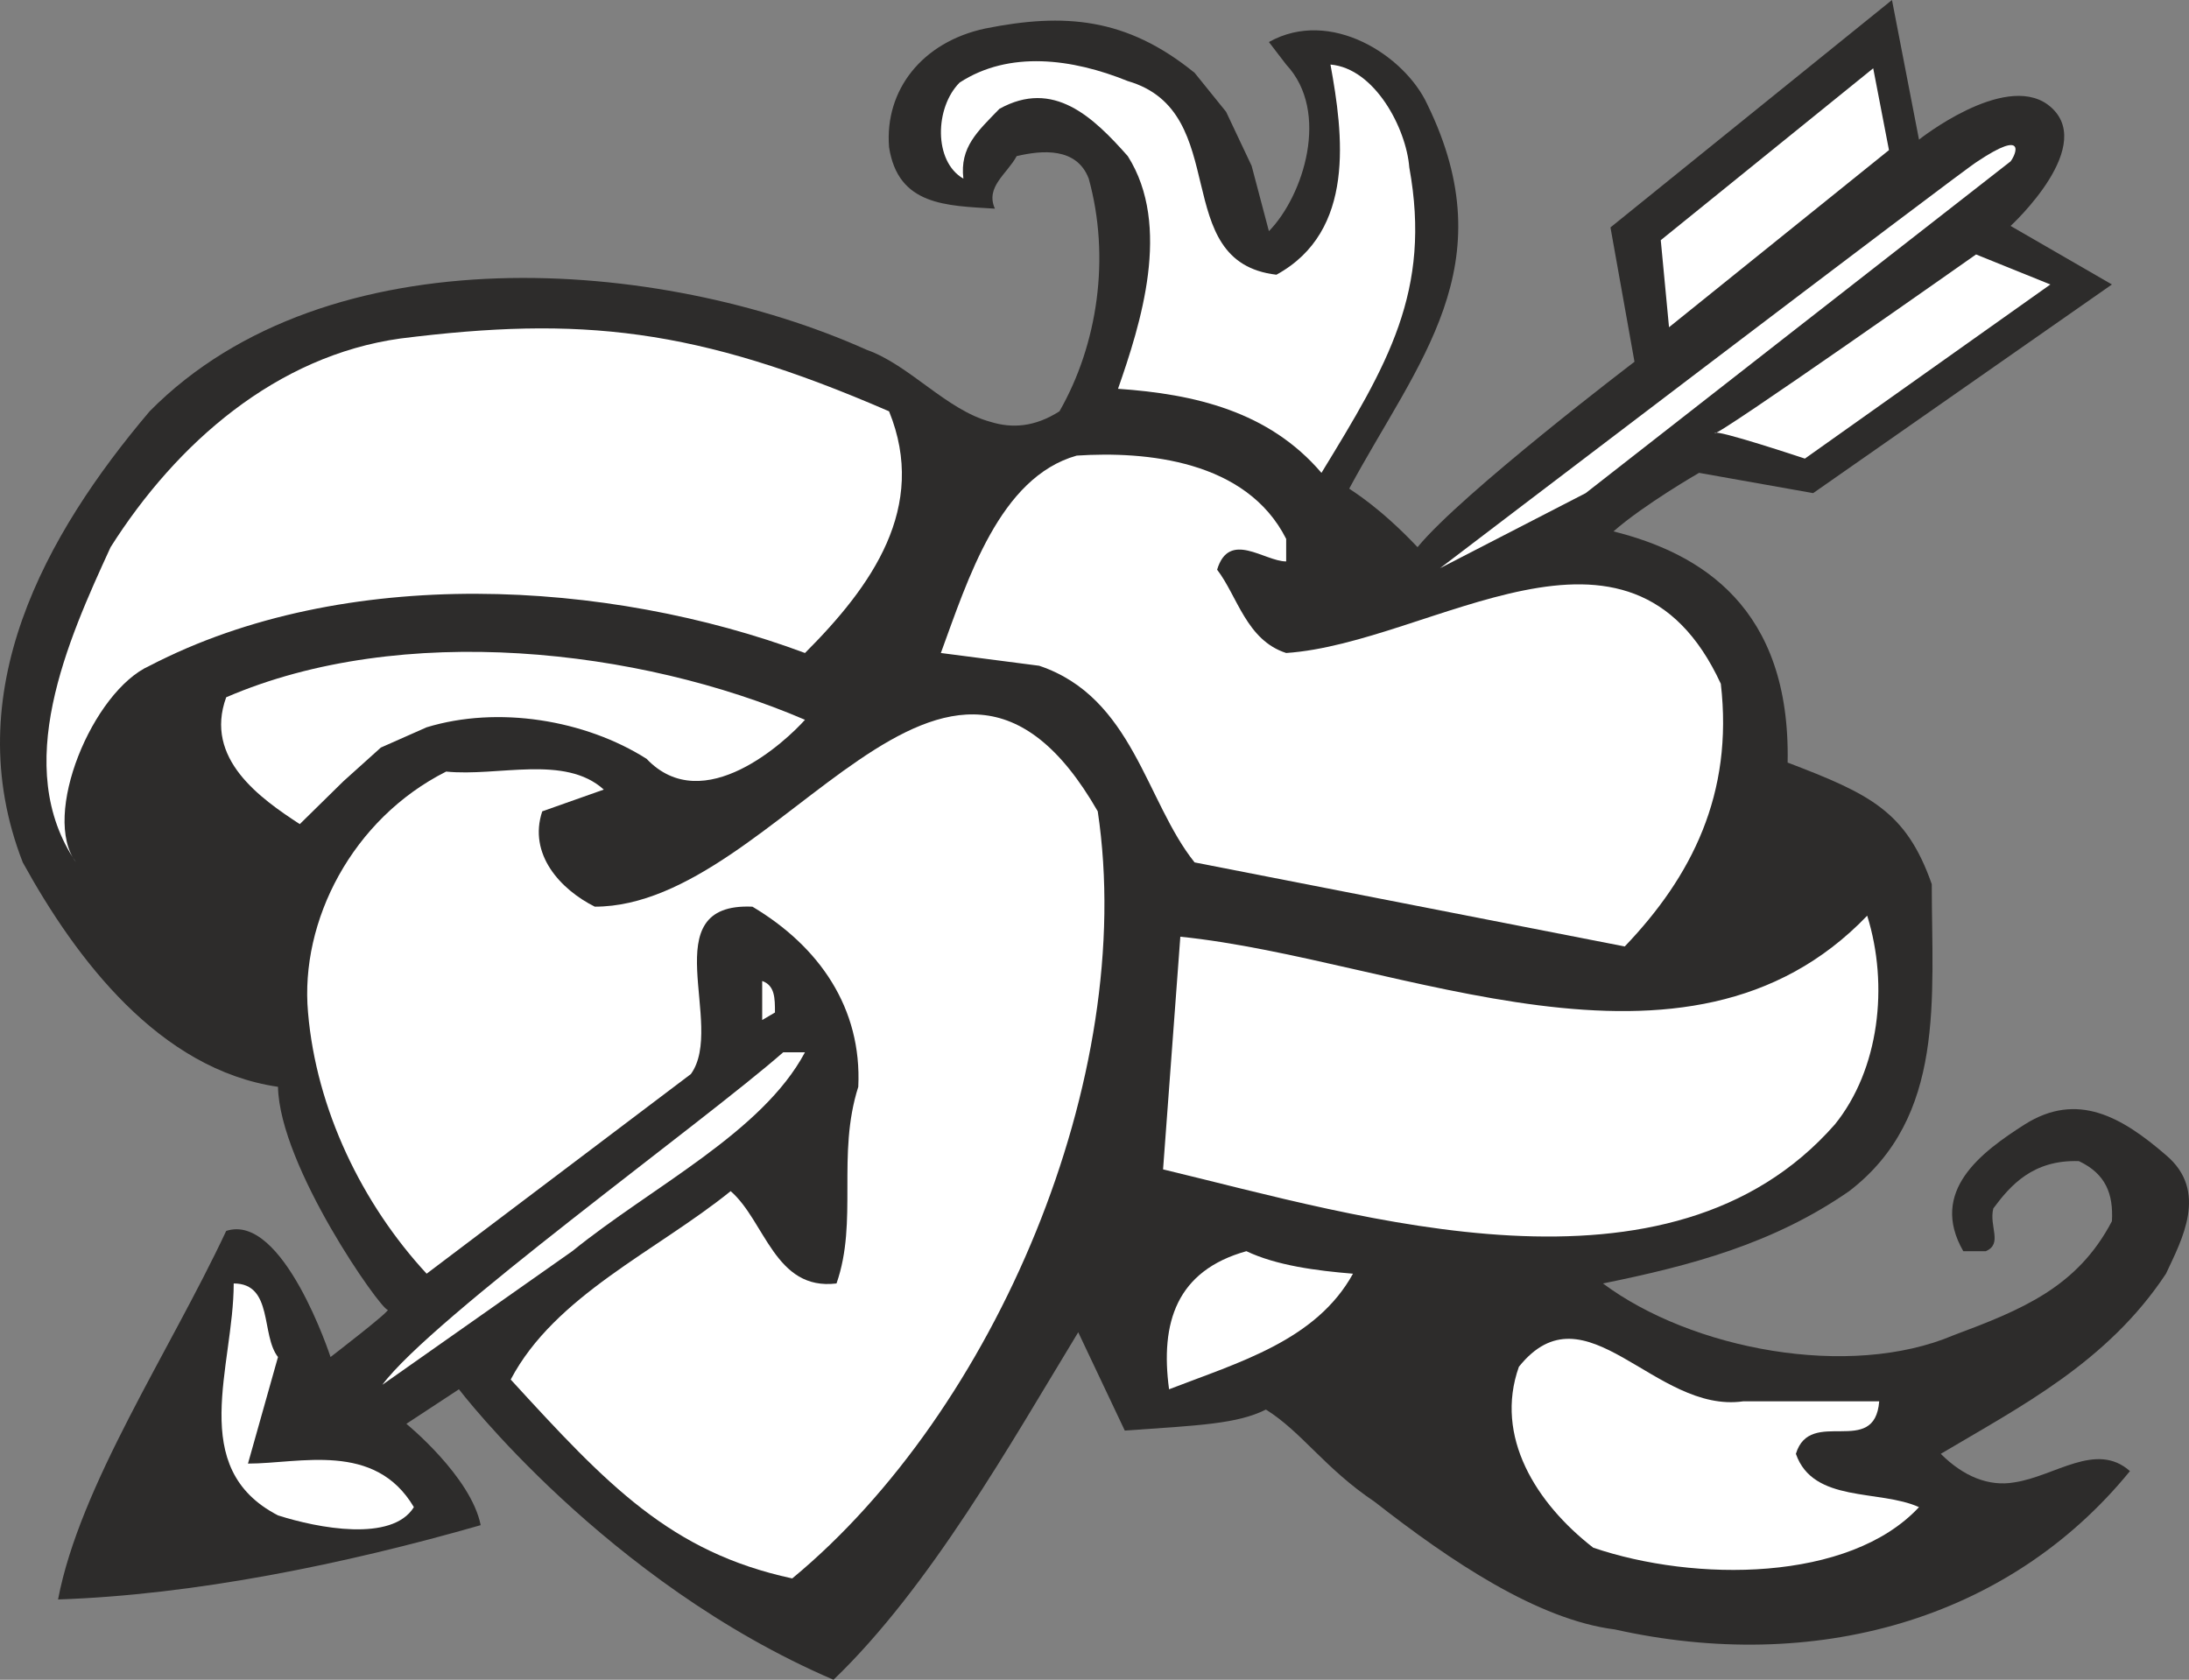 <svg xmlns="http://www.w3.org/2000/svg" width="279.935" height="214.848" viewBox="0 0 209.952 161.136"><rect x="0" y="0" width="209.952" height="161.136" fill="#808080" stroke="none"/><path d="m308.366 347.36 3.024 3.745 2.448 5.184 1.656 6.264c3.312-3.384 5.904-11.448 1.656-15.984l-1.656-2.16c5.904-3.312 13.032 1.296 15.192 5.976 7.56 15.48-.936 24.696-7.488 36.864.144.144 2.808 1.656 6.552 5.616 4.248-5.184 20.808-17.784 20.808-17.784l-2.304-12.888 27-21.816 2.592 13.392s8.064-6.408 12.312-3.384c5.112 3.744-3.528 11.664-3.528 11.664l9.72 5.616-28.656 20.016-10.944-1.944s-5.256 3.024-8.208 5.616c8.352 2.088 16.992 7.272 16.704 22.176 7.92 3.024 11.376 4.68 13.824 11.664 0 10.944 1.368 22.32-7.92 29.448-7.272 5.04-15.12 7.128-23.616 8.856 8.496 6.336 23.616 9.216 33.624 4.968 6.552-2.448 11.88-4.608 15.192-10.944.144-2.592-.576-4.536-3.168-5.76-4.392-.144-6.552 2.304-8.208 4.536-.432 1.728.936 3.384-.72 4.104h-2.16c-3.312-5.76 1.728-9.504 5.904-12.168 5.04-3.168 9.288-.72 13.536 2.952 4.104 3.456 1.512 8.136 0 11.376-5.616 8.496-13.968 12.744-21.6 17.28 2.16 2.16 4.608 3.168 7.056 2.736 3.888-.576 7.848-3.96 11.088-1.08-11.736 14.4-30.384 19.44-49.392 15.192-7.416-.936-15.768-6.552-23.04-12.24-4.824-3.24-6.984-6.696-10.44-8.856-2.736 1.368-6.264 1.512-13.536 2.016l-4.464-9.432c-6.48 10.656-14.184 24.408-23.472 33.336-21.816-9.36-35.928-27.864-35.928-27.864l-5.04 3.312s6.192 5.04 7.128 9.72c-13.032 3.744-27.504 6.696-40.536 7.128 2.088-10.944 10.656-23.688 16.128-35.352 5.472-1.8 10.008 12.096 10.008 12.096s5.904-4.536 5.472-4.536c-.648 0-10.368-13.752-10.512-21.384-11.376-1.656-19.368-12.24-24.48-21.528-6.336-16.272 2.16-31.464 12.168-43.272 17.064-17.28 49.032-14.76 68.76-5.904 4.104 1.44 7.632 5.76 11.88 6.912 2.088.648 4.248.504 6.624-1.008 3.672-6.408 4.896-14.76 2.808-22.32-1.152-3.024-4.464-2.736-6.912-2.16-.936 1.728-3.024 2.952-2.088 5.04-4.68-.288-9.288-.288-10.152-5.904-.432-5.472 3.168-10.08 9.216-11.376 7.56-1.512 13.536-1.08 20.088 4.248z" style="fill:#2d2c2b" transform="translate(-193.79 -340.377)"/><path d="m353.078 363.417 20.376-16.488 1.512 7.848-21.096 16.992zm-24.12-6.984c2.16 11.88-2.088 18.936-8.424 29.304-5.04-5.904-12.168-7.56-19.512-8.064 2.16-6.192 5.184-15.624.936-22.32-3.312-3.744-7.128-7.416-12.312-4.536-2.088 2.16-3.816 3.672-3.456 6.696-2.88-1.656-2.736-6.84-.36-9.216 4.752-3.096 10.8-2.304 16.128-.144 10.152 2.952 3.816 17.352 14.256 18.576 7.632-4.176 6.408-13.464 5.184-20.16 4.248.36 7.272 6.12 7.56 9.864zm54.504-.576c4.752-3.168 3.672-.648 3.168 0-.576.432-40.752 31.824-40.752 31.824l-13.968 7.2s50.472-38.448 51.552-39.024zm-16.56 28.512s-8.64-2.88-8.64-2.448c0 .504 25.056-17.136 25.056-17.136l7.128 2.88zm-87.84-4.536c3.744 9.216-1.656 16.776-8.064 23.184-18.936-7.056-44.136-8.496-62.856 1.224-5.472 2.448-10.44 14.4-7.056 18.864-6.264-9.144-.792-21.312 3.312-30.24 6.336-10.008 15.912-18.36 27.792-20.016 17.208-2.16 28.296-1.08 46.872 6.984z" style="fill:#fff" transform="translate(-193.79 -340.377)"/><path d="M317.15 392.073v2.16c-2.088 0-5.472-3.024-6.624.792 1.944 2.52 2.808 6.768 6.624 7.992 13.968-.936 32.904-16.056 41.688 2.952 1.224 10.584-2.808 18.504-9.216 25.2l-41.256-8.064c-4.68-5.832-5.904-15.84-14.904-18.864l-9.432-1.224c2.592-7.056 5.616-16.848 13.032-18.936 6.624-.432 16.272.432 20.088 7.992zm-46.152 17.352c-1.728 1.944-9.72 9.504-15.192 3.744-5.904-3.744-14.256-5.112-21.096-3.024l-4.392 1.944-3.6 3.24-4.176 4.104c-3.744-2.448-9.216-6.264-7.056-12.168 16.848-7.272 39.6-4.68 55.512 2.16z" style="fill:#fff" transform="translate(-193.79 -340.377)"/><path d="M299.078 418.209c3.816 25.488-9.864 57.528-29.304 73.584-11.664-2.52-17.712-8.928-27-19.08 4.248-8.064 13.968-12.312 21.096-18.072 3.312 2.88 4.248 9.576 10.152 8.856 2.088-5.976 0-12.312 2.088-18.864.36-7.56-3.744-13.464-10.152-17.28-9.648-.432-2.52 11.376-5.904 16.056L234.71 462.56c-6.192-6.696-10.584-15.768-11.376-25.056-.792-8.784 4.248-18.576 13.248-23.112 4.968.504 11.376-1.656 15.12 1.728l-5.904 2.088c-1.368 4.104 1.728 7.488 5.04 9.144 17.784 0 33.696-34.488 48.24-9.144zm70.704 30.024c-15.912 18.144-45.504 8.856-64.44 4.32l1.656-22.32c21.096 2.16 48.528 16.056 65.88-2.016 2.088 6.696 1.152 14.76-3.096 20.016z" style="fill:#fff" transform="translate(-193.79 -340.377)"/><path d="m268.118 437.505-1.224.72v-3.744c1.224.432 1.224 1.656 1.224 3.024zm2.88 3.815c-4.104 7.705-14.688 12.889-22.32 19.08l-18.216 12.817c4.752-6.408 30.816-25.2 38.448-31.896zm52.56 21.24c-3.528 6.409-10.944 8.497-17.64 11.089-.864-6.408.72-11.376 7.416-13.248 2.88 1.368 6.696 1.872 10.224 2.16zm-103.104 7.993-2.88 10.224c4.968 0 12.168-2.16 15.912 4.176-2.088 3.384-9.216 2.016-13.032.792-8.784-4.536-4.248-14.256-4.248-22.248 3.816 0 2.592 4.968 4.248 7.056zM374.03 474.8c-.432 5.473-6.624.505-7.992 5.04 1.656 4.753 7.992 3.385 11.808 5.113-6.696 7.2-21.528 7.2-31.248 3.888-5.472-4.248-9.504-10.656-7.128-17.352 6.408-7.992 13.032 4.536 21.528 3.312z" style="fill:#fff" transform="translate(-193.79 -340.377)"/></svg>
